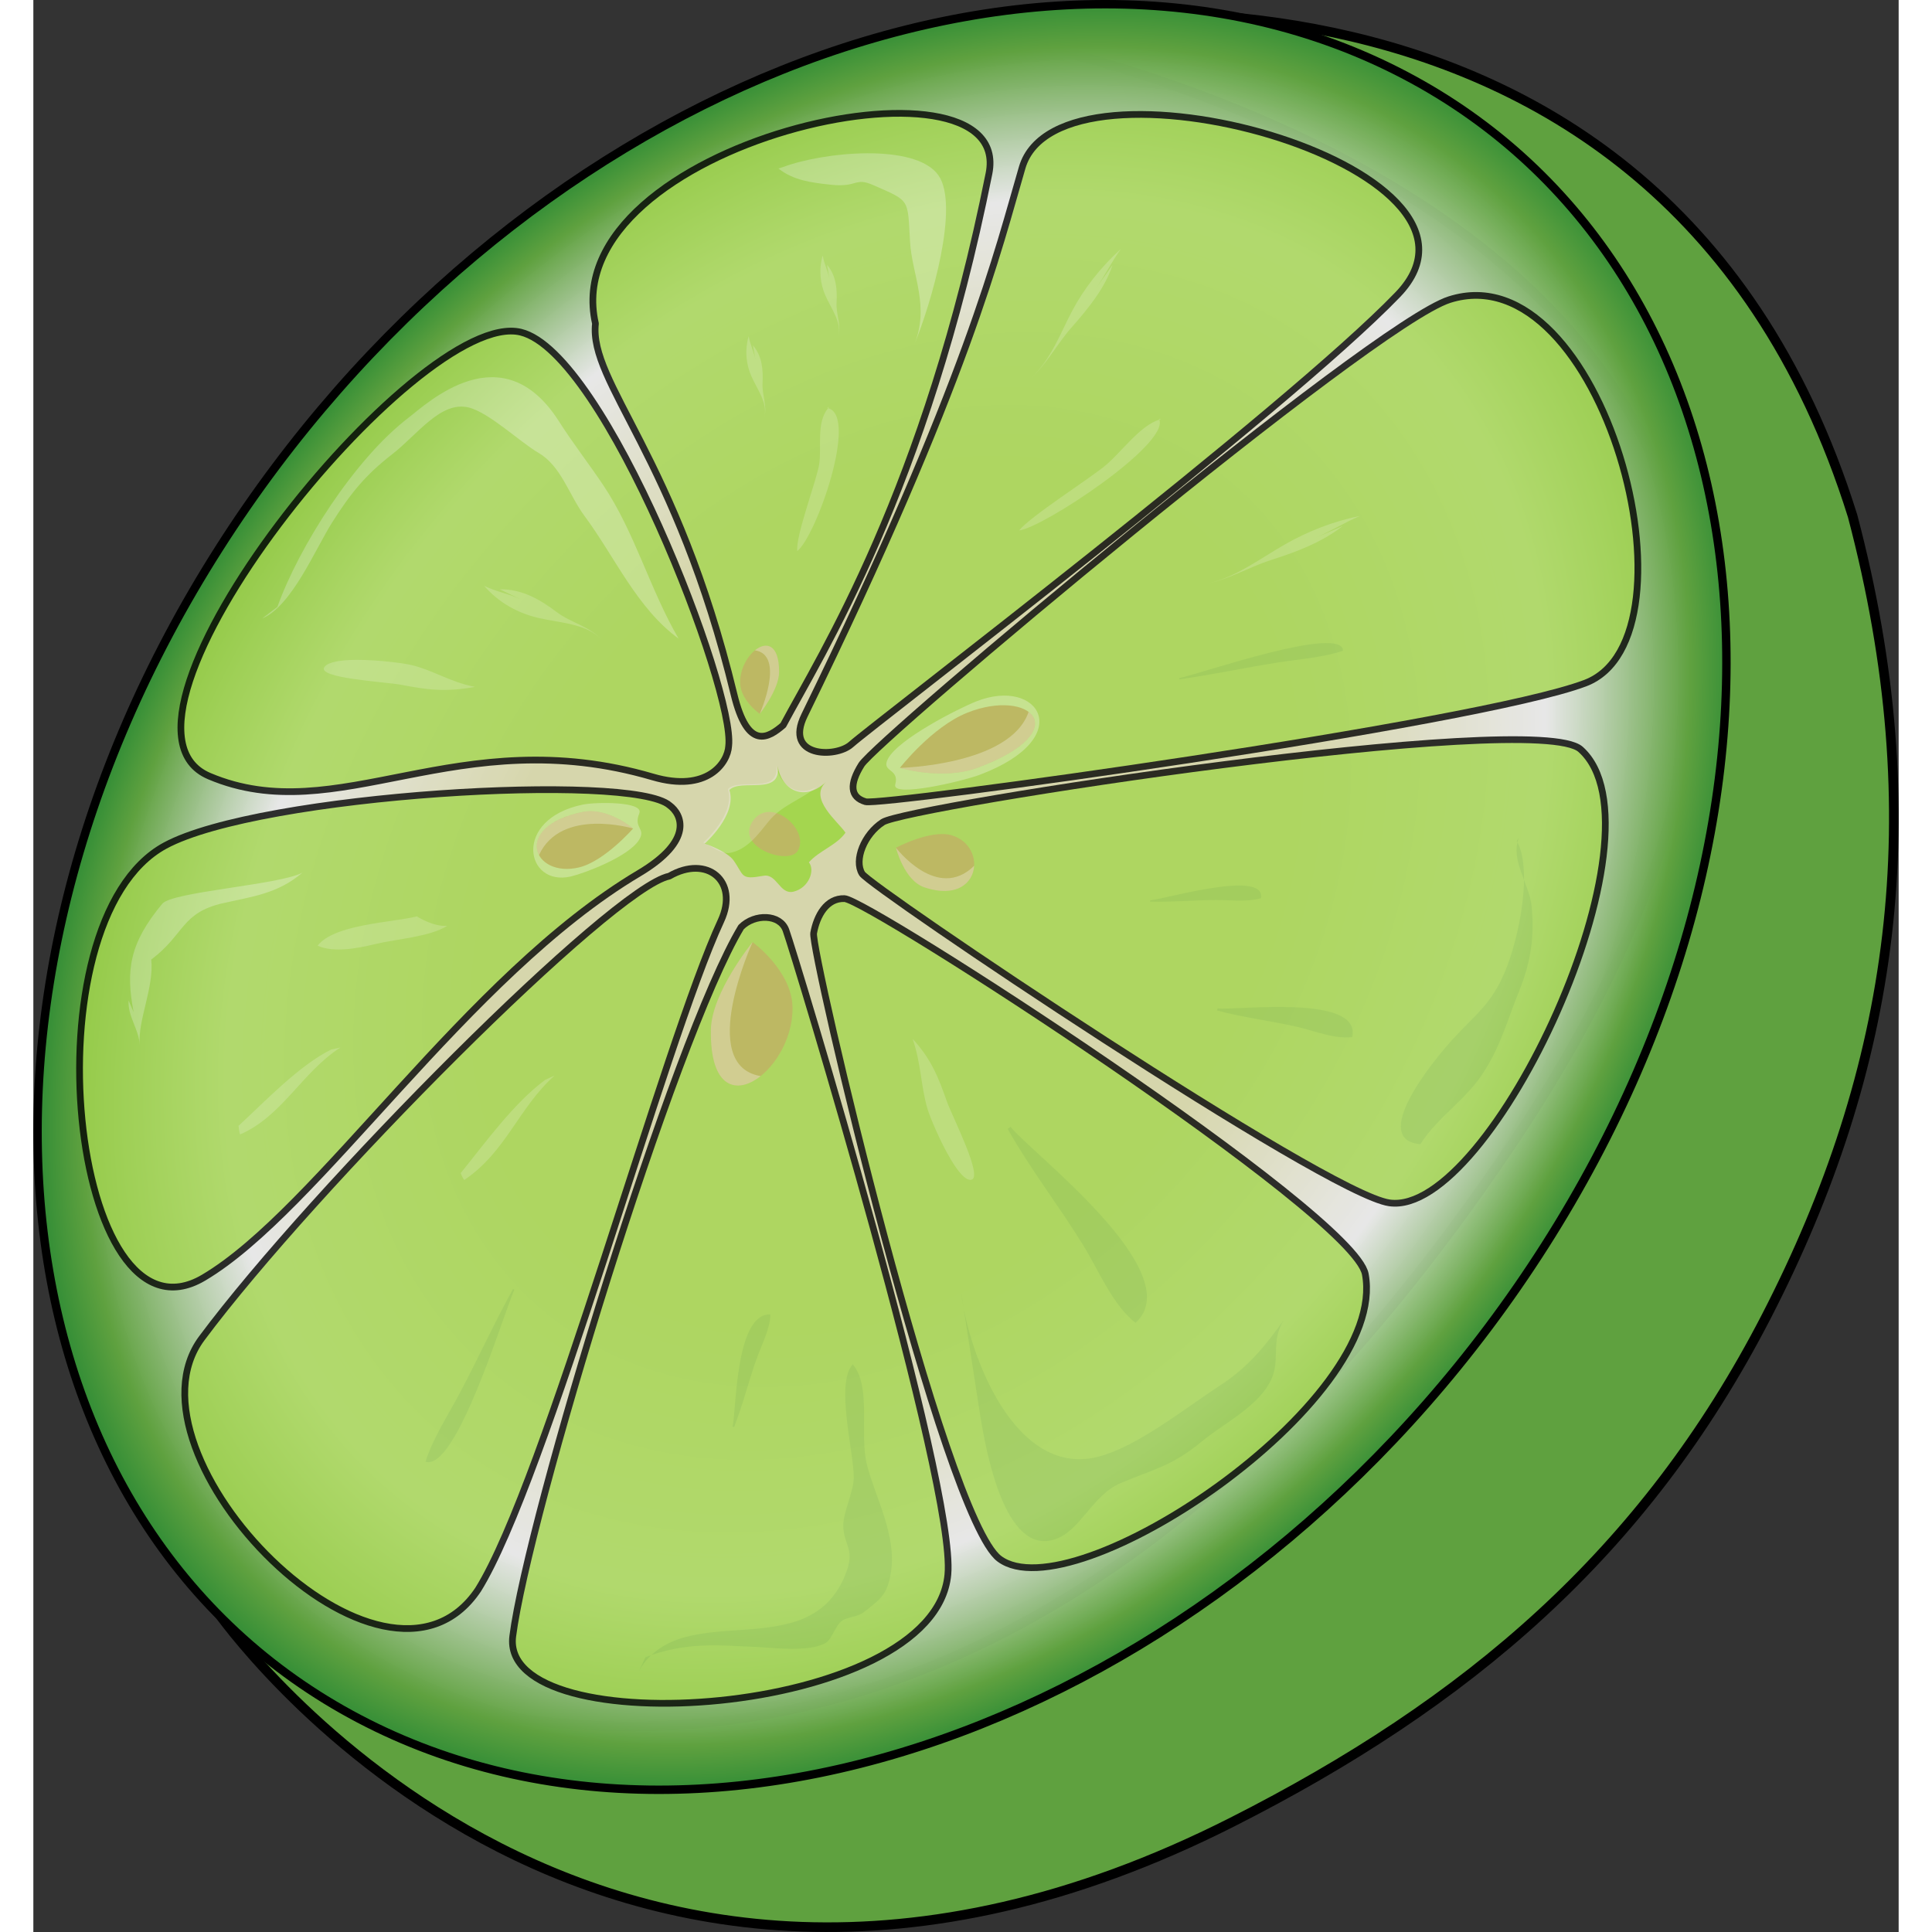 <?xml version="1.0" encoding="utf-8"?>
<!-- Created by: Science Figures, www.sciencefigures.org, Generator: Science Figures Editor -->
<!DOCTYPE svg PUBLIC "-//W3C//DTD SVG 1.1//EN" "http://www.w3.org/Graphics/SVG/1.1/DTD/svg11.dtd">
<svg version="1.1" id="Layer_1" xmlns="http://www.w3.org/2000/svg" xmlns:xlink="http://www.w3.org/1999/xlink" 
	 width="800px" height="800px" viewBox="0 0 485.001 502.342" enable-background="new 0 0 485.001 502.342"
	 xml:space="preserve">
<rect x="0" y="0" width="485.001" height="502.342" fill="#333333" stroke="none"/>
<g>
	
		<path fill="#5FA13F" stroke="#000000" stroke-width="2.5" stroke-linecap="round" stroke-linejoin="round" stroke-miterlimit="10" d="
		M241.831,7.573c0,0,179.208-39.883,231.199,126.602c20.522,77.779,10.792,143.658-22.429,208.099
		c-31.826,61.733-77.91,100.61-138.869,131.479c-167.548,84.845-264.025-54.884-264.025-54.884s174.231,120.42,336.44-120.945
		C546.333,56.564,241.831,7.573,241.831,7.573z"/>
	
		<radialGradient id="SVGID_1_" cx="1621.622" cy="1849.807" r="220.585" gradientTransform="matrix(0.782 0.41 -0.616 0.969 93.233 -2224.354)" gradientUnits="userSpaceOnUse">
		<stop  offset="0.489" style="stop-color:#FFFFCA;stop-opacity:0.8"/>
		<stop  offset="0.78" style="stop-color:#FFFFFF;stop-opacity:0.884"/>
		<stop  offset="0.952" style="stop-color:#5FA13F"/>
		<stop  offset="1" style="stop-color:#368F37"/>
	</radialGradient>
	
		<path fill="url(#SVGID_1_)" stroke="#000000" stroke-width="2.186" stroke-linecap="round" stroke-linejoin="round" stroke-miterlimit="10" d="
		M393.063,323.787c-75.08,118.012-213.135,173.134-308.351,123.121c-95.216-50.014-111.541-186.225-36.461-304.236
		C123.334,24.658,261.385-30.463,356.6,19.55C451.816,69.562,468.142,205.773,393.063,323.787z"/>
	<g>
		<g opacity="0.8">
			
				<path fill="#A4D64F" stroke="#000000" stroke-width="1.748" stroke-linecap="round" stroke-linejoin="round" stroke-miterlimit="10" d="
				M257.109,43.56c9.751-33.165,129.806-0.356,97.684,33.016c-29.084,30.216-135.147,110.802-142.201,117.021
				c-3.99,3.517-17.437,3.359-12.089-7.588C243.076,98.852,250.913,64.626,257.109,43.56z"/>
			
				<path fill="#A4D64F" stroke="#000000" stroke-width="1.748" stroke-linecap="round" stroke-linejoin="round" stroke-miterlimit="10" d="
				M368.208,77.906c39.737-12.638,66.605,87.863,35.289,99.718c-28.196,10.67-183.07,32.006-187.117,30.827
				c-4.042-1.182-4.203-4.587-1.072-9.601C219.405,192.294,347.892,84.364,368.208,77.906z"/>
			
				<path fill="#A4D64F" stroke="#000000" stroke-width="1.748" stroke-linecap="round" stroke-linejoin="round" stroke-miterlimit="10" d="
				M402.302,194.842c23.581,21.06-23.307,121.607-49.701,117.92c-16.646-2.326-134.964-82.084-137.119-85.599
				c-2.152-3.515,0.517-10.228,5.398-13.398C227.262,209.619,390.552,184.352,402.302,194.842z"/>
			
				<path fill="#A4D64F" stroke="#000000" stroke-width="1.748" stroke-linecap="round" stroke-linejoin="round" stroke-miterlimit="10" d="
				M346.322,331.293c6.211,33.539-76.068,88.345-95.16,73.989c-14.496-10.897-49.072-158.147-48.274-162.66
				c0.804-4.513,3.357-9.142,8.021-8.973C217.008,233.874,343.376,315.394,346.322,331.293z"/>
			
				<path fill="#A4D64F" stroke="#000000" stroke-width="1.748" stroke-linecap="round" stroke-linejoin="round" stroke-miterlimit="10" d="
				M237.79,409.386c-3.453,37.445-116.783,44.522-113.137,16.035c3.951-30.861,41.814-155.117,59.372-184.351
				c3.535-3.565,10.138-3.42,11.656,0.784C198.139,248.659,239.912,386.329,237.79,409.386z"/>
			
				<path fill="#A4D64F" stroke="#000000" stroke-width="1.748" stroke-linecap="round" stroke-linejoin="round" stroke-miterlimit="10" d="
				M115.648,413.314c-24.433,36.489-94.466-34.984-71.845-65.357c29.091-39.061,106.64-117.117,121.555-120.149
				c9.792-5.663,18.229,1.282,13.412,11.646C164.059,271.092,133.306,384.957,115.648,413.314z"/>
			
				<path fill="#A4D64F" stroke="#000000" stroke-width="1.748" stroke-linecap="round" stroke-linejoin="round" stroke-miterlimit="10" d="
				M44.246,332.221c-34.364,20.295-46.552-92.527-9.994-112.352c24.714-13.398,121.471-19.064,131.18-10.459
				c3.07,2.253,6.555,9.027-7.969,17.663C112.529,253.793,73.998,314.651,44.246,332.221z"/>
			
				<path fill="#A4D64F" stroke="#000000" stroke-width="1.748" stroke-linecap="round" stroke-linejoin="round" stroke-miterlimit="10" d="
				M45.736,201.801C12.704,187.802,99.818,79.791,126.741,86.37c22.089,5.396,55.785,93.35,54.051,107.589
				c-0.241,4.421-5.593,12.207-19.726,8.06C110.303,187.126,79.212,215.991,45.736,201.801z"/>
			
				<path fill="#A4D64F" stroke="#000000" stroke-width="1.748" stroke-linecap="round" stroke-linejoin="round" stroke-miterlimit="10" d="
				M146.155,84.133c-10.686-47.17,109.166-73.302,102.32-39.015c-16.466,82.485-43.716,125.06-53.503,143.438
				c-3.792,3.246-9.196,6.821-12.791-8.004C167.159,118.561,144.464,99.567,146.155,84.133z"/>
			<path opacity="0.3" fill="#FFFFFF" d="M63.46,157.798c5.547-15.587,20.126-38.522,34.037-49.145
				c4.824-3.685,24.394-22.379,39.197,0.955c3.432,5.412,7.917,11.205,11.509,16.578c8.256,12.353,12.052,26.965,19.566,39.861
				c-10.839-7.914-16.521-21.18-24.456-31.888c-4.05-5.466-6.056-12.979-11.978-16.417c-4.658-2.704-12.862-10.497-18.14-11.79
				c-7.251-1.775-13.219,6.957-19.92,12.176c-6.673,5.194-10.566,9.764-15.593,17.726c-4.414,6.988-10.482,21.719-18.184,24.965"/>
			<g>
				<path opacity="0.2" fill="#5FA13F" d="M324.904,343.073c0.38-0.522,0.767-1.054,1.166-1.599
					C325.658,342.042,325.275,342.565,324.904,343.073z"/>
				<path opacity="0.2" fill="#5FA13F" d="M241.831,339.86l-0.722-4.66C241.271,336.643,241.515,338.212,241.831,339.86z"/>
				<path opacity="0.2" fill="#5FA13F" d="M321.996,358.416c2.188-4.996-0.27-9.816,3.15-15.193
					c-5.189,7.088-9.123,12.11-16.525,16.956c-9.379,6.14-21.452,15.859-31.589,18.542c-20.023,5.3-31.888-21.542-35.201-38.86
					l4.371,28.307c1.453,8.64,6.243,36.59,19.508,32.053c6.662-2.274,9.562-11.456,17.086-14.634
					c8.649-3.653,13.256-4.341,21.167-10.896C309.583,370.033,318.861,365.579,321.996,358.416z"/>
			</g>
			<path opacity="0.2" fill="#5FA13F" d="M253.336,293.545c5.925,10.518,13.376,20.04,19.714,30.368
				c4.054,6.61,7.6,15.428,13.54,20.051c14.245-13.046-27.271-44.331-32.53-50.999"/>
			<path opacity="0.2" fill="#5FA13F" d="M290.336,234.448c5.633,0.157,11.534-0.411,17.262-0.434
				c3.666-0.012,7.838,0.603,11.596-0.464c1.323-7.542-24.613,0.121-28.762,0.531"/>
			<path opacity="0.2" fill="#5FA13F" d="M297.952,176.645c8.409-1.164,17.004-3.02,25.509-4.364
				c5.438-0.857,11.819-1.293,17.085-3.082c-0.264-6.811-36.524,5.796-42.563,7.111"/>
			<path opacity="0.2" fill="#5FA13F" d="M182.237,371c2.26-5.751,3.688-11.678,5.755-17.502c1.322-3.729,3.634-8.057,3.646-11.738
				c-9.153-0.349-8.844,25.03-9.838,29.194"/>
			<path opacity="0.2" fill="#5FA13F" d="M124.709,335.166c-4.842,8.743-9.02,17.946-13.73,26.85
				c-3.007,5.7-7.205,12.147-9.013,18.056c8.085,2.537,20.188-38.268,23.115-44.736"/>
			<path opacity="0.2" fill="#5FA13F" d="M307.771,262.737c6.825,1.864,14.056,2.684,21.019,4.298
				c4.456,1.032,9.459,3.187,14.146,2.619c2.431-11.277-29.927-6.898-35.01-7.457"/>
			<path opacity="0.2" fill="#5FA13F" d="M385.674,218.654c4.203,6.927,0.745,25.17-3.104,34.157
				c-3.444,8.056-7.39,10.851-12.693,16.511c-7.057,7.53-22.215,27.096-9.234,28.187c4.662-7.338,11.778-11.291,16.701-19.095
				c4.362-6.92,6.065-13.55,9.011-20.785c3.097-7.611,3.99-14.573,3.188-22.228c-0.583-5.55-5.564-11.698-3.318-17.501"/>
			<path opacity="0.2" fill="#5FA13F" d="M159.145,430.9c10.484-4.019,18.99-3.091,28.608-2.677
				c4.497,0.193,13.688,1.44,18.174-0.965c1.689-0.908,2.614-4.692,4.4-5.877c1.677-1.115,3.898-0.861,5.664-2.237
				c4.54-3.536,6.021-4.62,6.968-10.158c1.656-9.71-4.094-19.72-6.196-28.089c-2.066-8.229,1.269-20.194-3.7-26.165
				c-4.658,4.888,0.438,23.454,0.244,29.693c-0.111,3.604-2.85,9.109-2.725,12.411c0.193,5.326,3.27,5.874,0.505,12.683
				c-9.772,24.078-42.203,5.571-53.541,24.784"/>
			<path opacity="0.3" fill="#FFFFFF" d="M193.743,43.825c3.92,3.072,8.411,3.654,13.688,4.21c7.001,0.741,6.056-2.056,10.987,0.108
				c9.653,4.237,8.882,3.411,9.533,14.686c0.5,8.664,5.232,16.844,1.02,26.991c4.567-11.004,11.908-36.441,6.338-44.268
				c-5.973-8.396-29.819-6.083-40.414-2.104"/>
			<path opacity="0.2" fill="#FFFFFF" d="M83.964,171.573c5.679-0.033,12.41,0.882,14.339,1.345
				c5.657,1.354,10.084,4.439,16.513,5.677c-7.796,1.45-12.67,0.699-19.201-0.546c-3.913-0.749-22.317-1.7-19.874-4.694
				C76.808,172.047,80.149,171.593,83.964,171.573z"/>
			<path opacity="0.2" fill="#FFFFFF" d="M238.529,301.435c-2.783-4.671-5.392-10.996-5.993-12.973
				c-1.771-5.799-1.687-12.007-3.915-18.349c4.837,5.254,6.665,9.908,8.935,16.343c1.362,3.852,9.615,19.868,6.261,20.313
				C242.35,306.966,240.398,304.575,238.529,301.435z"/>
			<path opacity="0.2" fill="#FFFFFF" d="M121.281,153.221c5.999-0.07,10.667,2.83,14.873,5.981
				c3.632,2.722,8.472,3.662,11.515,7.07c-3.791-4.171-10.951-4.321-16.448-5.625c-5.42-1.289-10.292-4.041-13.987-8.309
				c3.121,1.534,6.544,2.063,9.6,3.561"/>
			<path opacity="0.2" fill="#FFFFFF" d="M280.586,68.936c-1.871,5.796-6.199,11.177-10.618,16.181
				c-3.825,4.323-6.302,9.294-10.598,13.247c5.283-4.906,7.736-11.89,10.779-17.606c3-5.633,7.25-11.167,12.596-16.006
				c-2.497,3.478-4.119,6.951-6.559,10.354"/>
			<path opacity="0.2" fill="#FFFFFF" d="M187.111,89.796c2.482,2.969,2.652,6.521,2.481,9.944
				c-0.147,2.959,1.262,5.774,0.469,8.725c0.945-3.647-1.879-7.287-3.335-10.584c-1.438-3.249-1.777-6.84-0.735-10.479
				c0.354,2.204,1.431,4.137,1.782,6.295"/>
			<path opacity="0.2" fill="#FFFFFF" d="M206.364,68.832c2.481,2.969,2.651,6.522,2.481,9.946
				c-0.146,2.959,1.263,5.775,0.469,8.725c0.945-3.646-1.878-7.287-3.334-10.584c-1.439-3.25-1.781-6.842-0.736-10.48
				c0.352,2.203,1.43,4.137,1.779,6.293"/>
			<path opacity="0.2" fill="#FFFFFF" d="M340.416,136.796c-5.522,4.305-12.164,6.755-18.575,8.8
				c-5.537,1.768-10.786,4.939-16.321,6.076c6.84-1.442,13.608-6.506,19.757-10.034c6.062-3.48,12.776-6.121,19.602-7.463
				c-4.12,1.761-7.722,4.044-11.749,5.77"/>
			<path opacity="0.2" fill="#FFFFFF" d="M77.433,272.887c-8.31,4.156-16.9,13.189-24.076,19.849
				c0.072,0.819,0.169,1.476,0.395,2.231c10.955-4.731,16.147-16.222,26.064-22.589"/>
			<path opacity="0.2" fill="#FFFFFF" d="M133.051,280.794c-8.165,6.058-15.569,16.374-21.942,24.23
				c0.261,0.68,0.511,1.212,0.922,1.79c10.924-7.348,14.076-18.739,23.506-27.171"/>
			<g>
				<path opacity="0.2" fill="#FFFFFF" d="M206.408,106.06c0.086,0.014,0.157,0.051,0.24,0.072c0.092-0.11,0.176-0.229,0.277-0.336
					L206.408,106.06z"/>
				<path opacity="0.2" fill="#FFFFFF" d="M206.647,106.131c-3.131,3.784-1.635,10.001-2.311,14.546
					c-0.599,4.031-6.225,18.795-5.701,22.609C203.6,139.297,214.532,108.166,206.647,106.131z"/>
			</g>
			<g>
				<path opacity="0.2" fill="#FFFFFF" d="M292.692,108.901c0.036,0.065,0.041,0.139,0.07,0.206c0.146-0.045,0.294-0.104,0.44-0.143
					L292.692,108.901z"/>
				<path opacity="0.2" fill="#FFFFFF" d="M292.763,109.107c-4.989,1.583-9.527,8.063-13.818,11.765
					c-3.806,3.281-19.641,13.308-22.638,17.05C262.481,137.224,295.352,115.546,292.763,109.107z"/>
			</g>
			<path opacity="0.2" fill="#FFFFFF" d="M99.7,238.269c-6.162,1.603-21.459,1.976-25.786,7.628
				c4.169,1.841,10.048,0.767,15.119-0.461c5.039-1.219,14.259-1.88,18.579-4.718C104.05,241.052,99.7,238.269,99.7,238.269z"/>
			<path opacity="0.3" fill="#FFFFFF" d="M26.07,263.153c-2.031-10.724-1.208-17.76,7.458-28.169
				c2.604-3.13,30.37-4.893,36.418-8.076c-6.394,5.468-13.016,6.201-20.569,7.912c-10.977,2.484-10,8.138-18.729,14.681
				c0.791,7.169-3.542,15.781-2.986,22.193c-0.242-4.201-3.133-7.338-2.904-11.569"/>
		</g>
		<g>
			<path fill="#BDB863" d="M197.398,262.019c0.17,17.142-21.719,32.544-21.229,5.693c0.178-9.69,10.841-22.754,10.841-22.754
				S197.301,252.404,197.398,262.019z"/>
			<path opacity="0.3" fill="#FFFFFF" d="M189.104,279.796c-6.073,4.831-13.214,3.384-12.935-12.084
				c0.178-9.69,10.841-22.754,10.841-22.754S172.384,276.995,189.104,279.796z"/>
		</g>
		<g>
			<path fill="#BDB863" d="M183.774,177.593c-0.204-8.136,10.166-15.618,10.129-2.869c-0.013,4.604-5.028,10.885-5.028,10.885
				S183.896,182.157,183.774,177.593z"/>
			<path opacity="0.3" fill="#FFFFFF" d="M187.616,169.09c2.877-2.343,6.308-1.709,6.288,5.634
				c-0.013,4.604-5.028,10.885-5.028,10.885S195.648,170.289,187.616,169.09z"/>
		</g>
		<g>
			<path fill="#BDB863" d="M238.742,217.175c9.587,2.821,7.621,18.416-7.042,13.551c-5.292-1.755-7.41-10.301-7.41-10.301
				S233.36,215.596,238.742,217.175z"/>
			<path opacity="0.3" fill="#FFFFFF" d="M244.619,225.12c-0.241,4.42-4.475,8.407-12.918,5.607
				c-5.292-1.755-7.41-10.301-7.41-10.301S235.029,234.549,244.619,225.12z"/>
		</g>
		<g>
			<path opacity="0.3" fill="#FFFFFF" d="M245.162,182.378c16.361-6.504,26.428,9.482,0.886,19.086
				c-4.554,1.712-22.913,6-21.948,2.538c1.211-4.345-3.808-3.139-1.874-6.742C224.984,192.114,240.414,184.267,245.162,182.378z"/>
			<path fill="#BDB863" d="M242.849,185.306c16.363-6.503,28.362,4.651,2.83,14.258c-9.217,3.464-20.367,0.093-20.367,0.093
				S233.669,188.955,242.849,185.306z"/>
			<path opacity="0.3" fill="#FFFFFF" d="M258.778,185.092c3.861,2.89,1.604,8.935-13.1,14.472
				c-9.217,3.464-20.367,0.093-20.367,0.093S254.057,199.03,258.778,185.092z"/>
		</g>
		<g>
			<path opacity="0.3" fill="#FFFFFF" d="M139.765,227.891c-11.838,2.776-15.285-14.879,3.094-18.686
				c3.277-0.679,15.985-0.875,14.696,2.272c-1.619,3.947,1.861,3.863-0.084,6.936C154.693,222.804,143.204,227.084,139.765,227.891z
				"/>
			<path fill="#BDB863" d="M141.827,225.552c-11.84,2.777-17.465-10.617,0.908-14.423c6.635-1.372,13.202,4.295,13.202,4.295
				S148.468,223.995,141.827,225.552z"/>
			<path opacity="0.3" fill="#FFFFFF" d="M131.475,222.33c-1.944-3.635,0.675-9.007,11.26-11.2
				c6.635-1.372,13.202,4.295,13.202,4.295S137.206,209.837,131.475,222.33z"/>
		</g>
		<g>
			<path fill="#A4D64F" d="M189.843,227.713c-6.082,1.104-4.967-0.007-7.774-3.991c-1.696-2.406-7.492-4.384-7.492-4.384
				s8.496-7.509,6.395-13.919c2.955-3.118,13.689,1.702,12.552-6.291c0.83,5.857,6.507,9.705,12.58,4.21
				c-4.734,4.283,3.326,10.466,5.06,13.175c-2.334,3.294-6.857,4.678-9.512,7.699c1.677,2.066-0.012,6.685-4.022,7.633
				C194.059,232.688,193.335,227.08,189.843,227.713z"/>
			<path fill="#BDB863" d="M198.909,220.931c-0.054,0.107-0.112,0.215-0.177,0.321c-2.332,3.824-16.627-0.98-11.54-7.943
				C191.741,207.087,201.626,215.516,198.909,220.931z"/>
			<g>
				<path opacity="0.2" fill="#FFFFFF" d="M193.133,198.884c1.135,7.991-9.597,3.173-12.555,6.29
					c2.102,6.409-6.391,13.917-6.391,13.917c2.087,0.715,4.487,3.142,7.046,2.642c4.411-0.863,7.263-4.829,9.887-8.099
					c3.432-4.271,8.45-5.648,12.695-9.104C198.346,207.682,193.808,203.647,193.133,198.884z"/>
				<path opacity="0.2" fill="#FFFFFF" d="M204.035,204.372c0.507-0.322,1.017-0.688,1.532-1.146
					C205.021,203.624,204.52,204.003,204.035,204.372z"/>
			</g>
		</g>
	</g>
</g>
</svg>